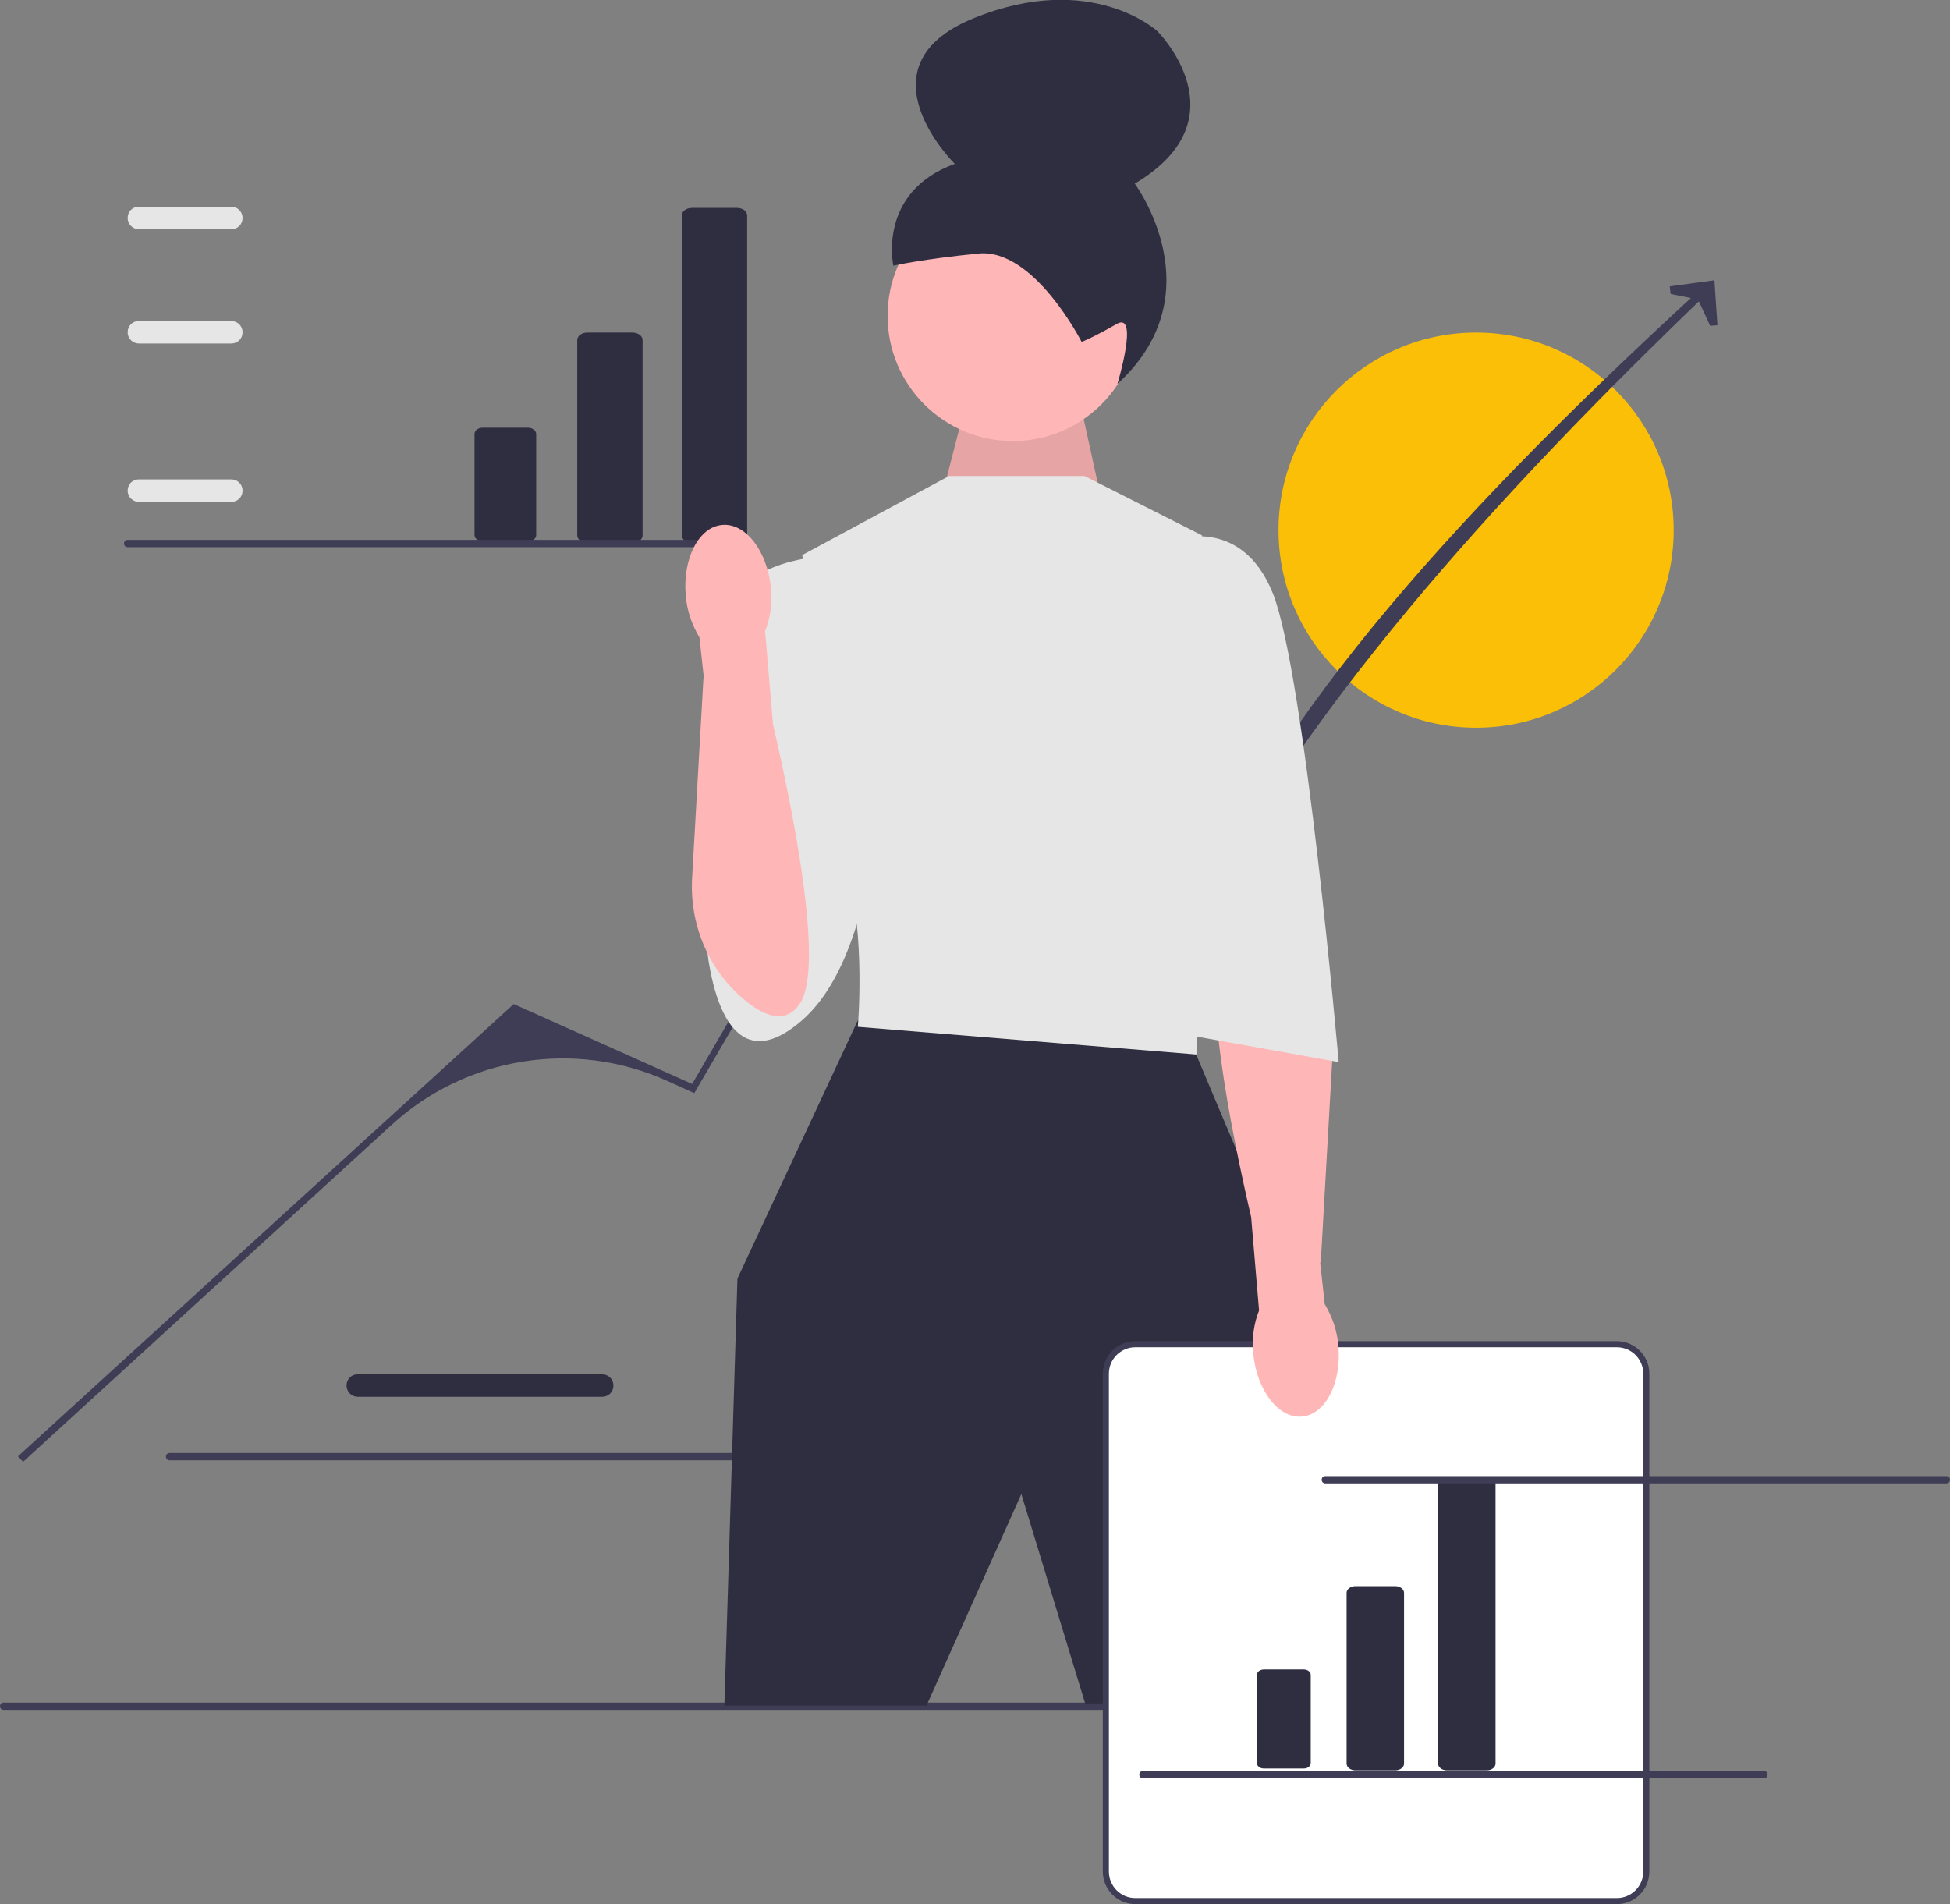 <?xml version="1.0" encoding="UTF-8"?>
<svg id="Layer_1" xmlns="http://www.w3.org/2000/svg" xmlns:xlink="http://www.w3.org/1999/xlink" version="1.1" viewBox="0 0 641.5 626.4">
  <rect x="0" y="0" width="641.5" height="626.4" fill="#808080" stroke="none"/>
  <!-- Generator: Adobe Illustrator 29.3.1, SVG Export Plug-In . SVG Version: 2.1.0 Build 151)  -->
  <defs>
    <style>
      .st0 {
        isolation: isolate;
        opacity: .1;
      }

      .st1 {
        fill: #2f2e41;
      }

      .st2 {
        fill: #e6e6e6;
      }

      .st3 {
        fill: #ffb6b6;
      }

      .st4 {
        fill: #3f3d56;
      }

      .st5 {
        fill: #fff;
      }

      .st6 {
        fill: #fabf06;
      }
    </style>
  </defs>
  <g>
    <path class="st1" d="M198.1,459.5h-80.4c-2,0-3.7-1.6-3.7-3.7s1.6-3.7,3.7-3.7h80.4c2,0,3.7,1.6,3.7,3.7s-1.6,3.7-3.7,3.7h0Z"/>
    <path class="st4" d="M54.6,479.2c0,.7.5,1.2,1.2,1.2h204.3c.7,0,1.2-.5,1.2-1.2s-.5-1.2-1.2-1.2H55.8c-.7,0-1.2.5-1.2,1.2Z"/>
  </g>
  <circle class="st6" cx="485.6" cy="174.4" r="65"/>
  <path class="st4" d="M0,561.3c0,.7.5,1.2,1.2,1.2h522.3c.7,0,1.2-.5,1.2-1.2s-.5-1.2-1.2-1.2H1.2c-.7,0-1.2.5-1.2,1.2Z"/>
  <g>
    <path class="st4" d="M7.6,480.9l-1.7-1.8,163.1-148.8,58.7,26.3,63.4-108.8,52.1-25.1,48.3,80.5c26.1-67.5,91.5-138.1,169.8-209.8l1.9,1.6c-73.5,70.4-136.4,141-172,212.5l-44.7-74.7c-2.1-3.5-6.5-4.9-10.3-3.2h0c-28.5,13.3-52.3,34.9-68.1,62l-39.7,68-9.1-4.1c-30.3-13.6-65.9-7.9-90.4,14.5L7.6,480.9Z"/>
    <polygon class="st4" points="565 107 562.6 107.2 558.6 98.5 549.6 96.7 549.3 94.2 564 92.2 565 107"/>
  </g>
  <polygon class="st3" points="310.7 160 319.4 126.3 353.6 124.6 363.8 171.1 310.7 160"/>
  <polygon class="st0" points="310.7 160 319.4 126.3 353.6 124.6 363.8 171.1 310.7 160"/>
  <circle class="st3" cx="333.2" cy="103.9" r="41.2"/>
  <path class="st1" d="M355.9,112.6h0s-15.7-31-34-29.2c-18.3,1.8-28,4-28,4,0,0-5.4-24.2,20.2-33.5,0,0-32.6-32.1,6.2-47.9,38.8-15.8,60.5,4.3,60.5,4.3,0,0,28.7,28.7-7.5,50.1,0,0,26.9,36.1-5.7,65.9,0,0,7.3-24.1-.3-19.7-7.6,4.4-11.5,5.9-11.5,5.9h0s0,0,0,0Z"/>
  <polygon class="st1" points="287.7 330.4 282.2 335.7 242.6 420.6 238.3 561.1 304.8 561.1 336 491.5 357 560.4 416.9 560.4 430.8 435.3 393.5 346.9 287.7 330.4"/>
  <path class="st2" d="M356.6,156.6h-44.4l-48.3,26,11.3,50.3s-2.6,30.3,3.5,52.9c6.1,22.5,3.5,52,3.5,52l111.4,9.1,3.5-102.3-1.7-68.5-38.6-19.5h0Z"/>
  <path class="st2" d="M271.2,183s-26.9.9-31.2,18.2-7.8,106.7-7.8,106.7c0,0,2.6,53,31.6,27.8s26.4-101.5,26.4-101.5l-19.1-51.2h0Z"/>
  <path class="st5" d="M531.9,625.4h-158.4c-5.4,0-9.7-4.4-9.7-9.7v-163.8c0-5.4,4.4-9.7,9.7-9.7h158.4c5.4,0,9.7,4.4,9.7,9.7v163.8c0,5.4-4.4,9.7-9.7,9.7Z"/>
  <path class="st4" d="M531.9,626.4h-158.4c-5.9,0-10.7-4.8-10.7-10.7v-163.8c0-5.9,4.8-10.7,10.7-10.7h158.4c5.9,0,10.7,4.8,10.7,10.7v163.8c0,5.9-4.8,10.7-10.7,10.7ZM373.5,443.2c-4.8,0-8.7,3.9-8.7,8.7v163.8c0,4.8,3.9,8.7,8.7,8.7h158.4c4.8,0,8.7-3.9,8.7-8.7v-163.8c0-4.8-3.9-8.7-8.7-8.7h-158.4Z"/>
  <g>
    <path class="st1" d="M459,582.4h-13.1c-1.6,0-2.9-1-2.9-2.2v-56.2c0-1.2,1.3-2.2,2.9-2.2h13.1c1.6,0,2.9,1,2.9,2.2v56.2c0,1.2-1.3,2.2-2.9,2.2Z"/>
    <path class="st1" d="M415.8,549.2c-1.3,0-2.3.8-2.3,1.8v29c0,1,1,1.8,2.3,1.8h13.1c1.3,0,2.3-.8,2.3-1.8v-29c0-1-1-1.8-2.3-1.8h-13.1Z"/>
    <path class="st1" d="M489.1,582.4h-13.1c-1.6,0-2.9-1-2.9-2.2v-92.1c0-1.2,1.3-2.2,2.9-2.2h13.1c1.6,0,2.9,1,2.9,2.2v92.1c0,1.2-1.3,2.2-2.9,2.2Z"/>
  </g>
  <g>
    <path class="st1" d="M208.1,178.6h-14.9c-1.8,0-3.3-1.1-3.3-2.5v-64.2c0-1.4,1.5-2.5,3.3-2.5h14.9c1.8,0,3.3,1.1,3.3,2.5v64.2c0,1.4-1.5,2.5-3.3,2.5h0s0,0,0,0Z"/>
    <path class="st1" d="M158.8,140.7c-1.5,0-2.7.9-2.7,2.1v33.2c0,1.1,1.2,2.1,2.7,2.1h14.9c1.5,0,2.7-.9,2.7-2.1v-33.2c0-1.1-1.2-2.1-2.7-2.1h-14.9Z"/>
    <path class="st1" d="M242.5,178.6h-14.9c-1.8,0-3.3-1.1-3.3-2.5v-105.2c0-1.4,1.5-2.5,3.3-2.5h14.9c1.8,0,3.3,1.1,3.3,2.5v105.2c0,1.4-1.5,2.5-3.3,2.5h0s0,0,0,0Z"/>
  </g>
  <path class="st3" d="M428.4,466c7.7-.7,13-11.2,11.9-23.3-.4-4.9-2-9.5-4.5-13.7l-1.5-13.7h.2c0,0,3.7-65.2,3.7-65.2.9-15.2-5.1-30-16.7-39.9-6.9-5.9-14.2-8.8-18.9-1.4-7.8,12.3,2.3,62.8,9,91.6l2.6,30.7c-1.8,4.5-2.4,9.5-1.9,14.3,1.2,12.1,8.4,21.4,16.1,20.6Z"/>
  <path class="st2" d="M385.7,177.8s22.5-8.7,33,17.3,21.7,154.3,21.7,154.3l-52.9-9.5-1.7-162.1h0Z"/>
  <g>
    <path class="st2" d="M76.1,165.1h-30.4c-2,0-3.7-1.6-3.7-3.7s1.6-3.7,3.7-3.7h30.4c2,0,3.7,1.6,3.7,3.7s-1.6,3.7-3.7,3.7Z"/>
    <path class="st2" d="M76.1,113h-30.4c-2,0-3.7-1.6-3.7-3.7s1.6-3.7,3.7-3.7h30.4c2,0,3.7,1.6,3.7,3.7s-1.6,3.7-3.7,3.7Z"/>
    <path class="st2" d="M76.1,75.4h-30.4c-2,0-3.7-1.6-3.7-3.7s1.6-3.7,3.7-3.7h30.4c2,0,3.7,1.6,3.7,3.7s-1.6,3.7-3.7,3.7Z"/>
    <path class="st4" d="M40.8,178.8c0,.7.5,1.2,1.2,1.2h204.3c.7,0,1.2-.5,1.2-1.2s-.5-1.2-1.2-1.2H42c-.7,0-1.2.5-1.2,1.2Z"/>
  </g>
  <path class="st4" d="M434.8,486.8c0,.7.5,1.2,1.2,1.2h204.3c.7,0,1.2-.5,1.2-1.2s-.5-1.2-1.2-1.2h-204.3c-.7,0-1.2.5-1.2,1.2h0Z"/>
  <path class="st4" d="M374.8,583.8c0,.7.5,1.2,1.2,1.2h204.3c.7,0,1.2-.5,1.2-1.2s-.5-1.2-1.2-1.2h-204.3c-.7,0-1.2.5-1.2,1.2h0Z"/>
  <path class="st3" d="M237.5,172.7c-7.7.7-13,11.2-11.9,23.3.4,4.9,2,9.5,4.5,13.7l1.5,13.7h-.2c0,0-3.7,65.2-3.7,65.2-.9,15.2,5.1,30,16.7,39.9,6.9,5.9,14.2,8.8,18.9,1.4,7.8-12.3-2.3-62.8-9-91.6l-2.6-30.7c1.8-4.5,2.4-9.5,1.9-14.3-1.2-12.1-8.4-21.4-16.1-20.6h0Z"/>
</svg>